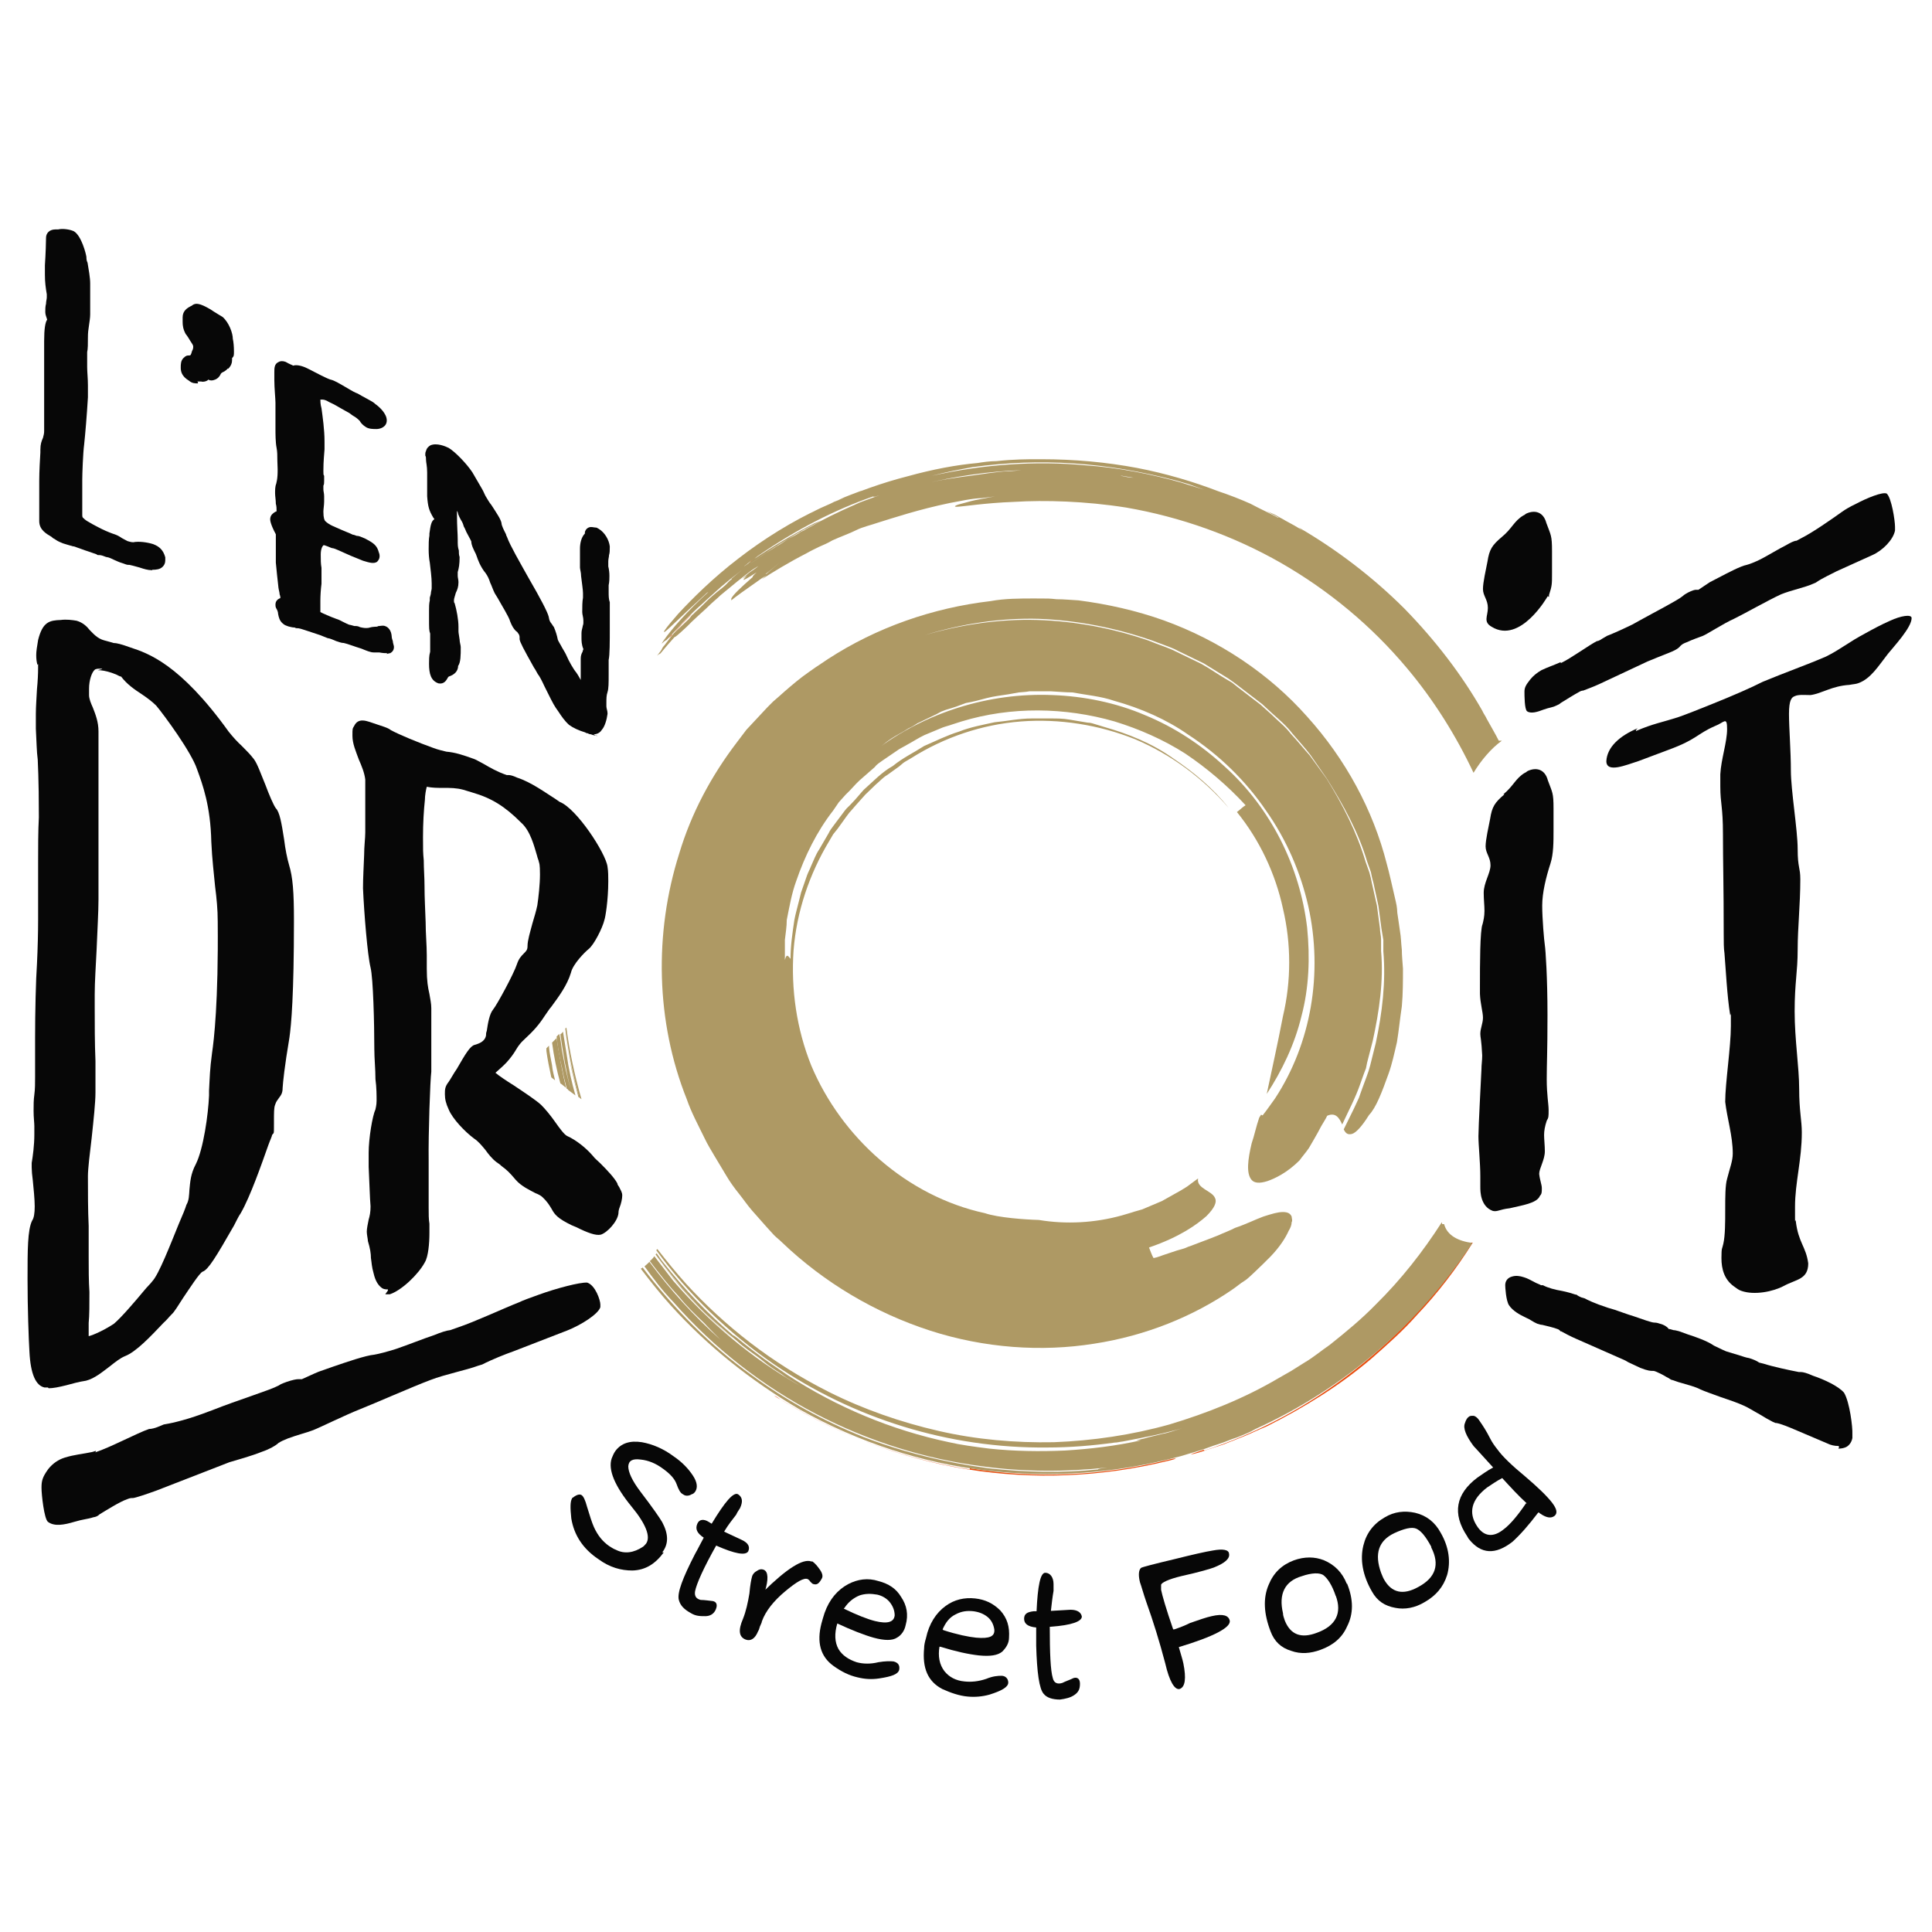 <?xml version="1.0" encoding="UTF-8"?>
<svg id="Calque_1" data-name="Calque 1" xmlns="http://www.w3.org/2000/svg" version="1.1" viewBox="0 0 512 512">
  <defs>
    <style>
      .cls-1 {
        fill: none;
      }

      .cls-1, .cls-2, .cls-3, .cls-4 {
        stroke-width: 0px;
      }

      .cls-2 {
        fill: #ae9964;
      }

      .cls-3 {
        fill: #070707;
      }

      .cls-4 {
        fill: #e84e0f;
      }
    </style>
  </defs>
  <g id="O">
    <path class="cls-2" d="M334.6,295.6c1.2-1.5,2.2-3,3.3-4.5,9.5-14.5,12.8-33.1,8.8-51-2-8.8-5.7-17.5-11.2-25.3-5.3-7.8-12.3-14.7-20.6-20.1-5.7-4-12.5-7-19.7-9-3.5-1.2-7.3-1.5-11-2.2-1.8,0-3.8-.2-5.7-.3h-5.7c-1,.2-1.8.2-2.8.3l-2.8.5c-1.8.3-3.8.5-5.7,1-1.8.5-3.7,1-5.5,1.3-1.8.7-3.5,1.3-5.3,1.8l-1.3.5-1.3.7-2.5,1.2-2.5,1.2c-.8.5-1.5,1-2.3,1.3-1.5,1-3.2,1.8-4.7,2.8-1.5,1-2.8,2.2-4.3,3.2,13.3-10.2,30.3-15.5,47.1-14.8,8.3.3,16.8,2,24.5,5.3,7.8,3.2,14.8,7.8,21,13.5,12.5,11.2,20.1,26.8,22,42.8.8,8,.5,16-1.5,23.5-1.8,7.5-5.2,14.5-9.2,20.6,1.3-6.2,2.8-12.8,4.3-20.6,2.2-9.3,2.2-19.2,0-28.5-2-9.3-6.2-18.2-12.2-25.6.7-.5,1.7-1.5,2.3-1.8-4.8-5.2-10.2-9.8-16-13.7-5.8-3.7-12.2-6.5-18.7-8.5-13.2-3.8-27.5-4-40.6,0l-2.5.8c-.8.3-1.7.5-2.5.8l-4.8,2c-1.5.7-3,1.7-4.5,2.5-.8.5-1.5.8-2.3,1.3l-2.2,1.5-2.2,1.5c-.7.5-1.5,1-2,1.7l-4,3.5c-1.3,1.2-2.3,2.5-3.7,3.8l-1.8,2-1.5,2.2c-4.3,5.5-7.5,12-9.8,18.7-1.2,3.3-1.8,6.8-2.5,10.3,0,1.8-.3,3.5-.5,5.3v5.3c.5-2,1-.8,1.5-.3v.3-.3c.3.3.8.2.8-3.2,0,3.3-.5,3.7-.8,3.2,0-3.5.5-6.8,1-10.2.3-1.7.8-3.3,1.2-5l.3-1.2.3-1.2.8-2.3.8-2.3c.3-.8.7-1.5,1-2.3.7-1.5,1.3-3.2,2.2-4.5l2.5-4.3c.3-.7.8-1.3,1.3-2l1.5-2,1.5-2c.5-.7,1.2-1.2,1.7-1.8,1.2-1.2,2.2-2.5,3.3-3.7,2.5-2.2,4.8-4.7,7.7-6.3,2.7-2.2,5.5-3.5,8.3-5.3,3-1.3,6-2.8,9.2-3.8,3-1.2,6.3-1.8,9.5-2.5,3.3-.3,6.5-1,9.8-1h5c1.7,0,3.3,0,5,.3l4.8.8c.8,0,1.7.3,2.3.5l2.3.7c6.3,1.8,12.5,4.3,18,8.2,5.5,3.7,10.7,8,14.8,13.2-6.7-7.8-15.3-14.2-24.8-18.2-9.5-3.8-20-5.5-30.3-4.7-10.3.8-20.3,4.2-29,9.7l-1.7,1c-.5.3-1,.8-1.5,1.2l-3.2,2.3c-1.2.7-2,1.7-3,2.5l-2.8,2.7-2.5,2.8-1.3,1.5c-.5.5-.8,1-1.2,1.5l-2.3,3.2-1.2,1.5-1,1.7c-5.3,8.8-8.7,18.8-9.5,29.1-.7,10.3.8,20.8,4.7,30.5,8,19,25.3,34.6,46,39.1,3.5,1.2,10.7,1.7,14.3,1.8,7.2,1.2,14.8.8,22-1.2l2.7-.8c.8-.3,1.8-.5,2.7-.8l5.2-2.2,5-2.8c.8-.5,1.7-1,2.3-1.5l2.3-1.7c-.5,2.7,3.7,3.2,4.5,5.2.5,1,0,2.5-2.3,4.8-2.5,2.2-7,5.5-15.2,8.3.3.7.8,2.2,1.2,2.8,1.2-.2,2.2-.7,3.2-1,1-.3,2-.7,3-1,1-.3,2-.5,3-1,1-.3,1.8-.7,2.7-1,1.8-.7,3.5-1.3,5.2-2,1.5-.7,3.2-1.3,4.5-2,3-1,5.3-2.2,7.5-3,2.2-.7,3.8-1.2,5.2-1.2s2,.5,2.3,1.2c0,.5.3,1,0,1.5,0,.7-.3,1.5-.8,2.3-.8,1.8-2.3,4.2-4.8,6.8-1.3,1.3-2.7,2.7-4.3,4.2-.8.7-1.7,1.7-2.7,2.3s-2,1.5-3.2,2.3c-10.2,7-22.8,12.2-36.6,14.3-13.8,2.2-29,1.2-43.5-3.5-14.5-4.7-28-12.7-39.1-23.3-.7-.7-1.5-1.3-2.2-2l-2-2.2-3.8-4.3c-1.3-1.5-2.3-3-3.5-4.5s-2.3-3-3.3-4.7l-3-5c-1-1.7-2-3.3-2.8-5-1.7-3.5-3.5-6.8-4.7-10.3-8.2-20.5-8.7-44-2-65.1,3.2-10.7,8.5-20.6,15.3-29.5l2.5-3.3,2.8-3,2.8-3,1.5-1.5,1.5-1.3c2-1.8,4.2-3.7,6.3-5.3,2.3-1.7,4.5-3.2,6.8-4.7,12.8-8.3,27.6-13.5,43-15.3,3.8-.7,7.7-.7,11.7-.7s3.8,0,5.8.2c2,0,3.8.2,5.8.3,7.7,1,15.3,2.7,22.6,5.3,14.7,5.3,28,14.2,38,25.5,10.2,11.3,17.5,24.8,21.1,39,.7,2.5,1.3,5.3,2,8.3s.7,3,.8,4.7c.2,1.5.5,3.2.7,4.8.3,1.7.3,3.3.5,5,0,1.7.2,3.3.3,5,0,3.3,0,6.7-.3,10-.5,3.3-.8,6.5-1.3,9.5-.7,3-1.3,5.8-2.2,8.3-1.8,5-3.3,9-5.2,11-2,3.2-3.5,4.7-4.5,5-1.2.3-1.7-.2-2.2-1.2l2.7-5.5c.5-1,.8-1.8,1.3-2.8l1-2.8c.7-2,1.5-3.8,2-5.8l1.5-6c1.7-8,2.7-16.2,2-24.3v-3c-.2-1-.3-2-.5-3l-.8-6-1.3-6c-.3-1-.5-2-.7-3l-1-2.8c-2.3-7.8-6.3-15-10.7-22l-4.3-6.2c-1.5-2-3.2-3.8-4.8-5.7-1.5-2-3.5-3.7-5.3-5.3l-2.7-2.5c-1-.8-2-1.5-3-2.3l-3-2.3c-1-.8-2-1.5-3-2.2l-6.5-4-6.8-3.3c-1.2-.7-2.3-1-3.5-1.5l-3.5-1.3c-9.5-3.3-19.7-5.3-29.8-5.7-10.2-.3-20.5,1.3-30.3,4.3,9.7-2.8,19.8-4.3,29.8-4,10,.3,20.1,2.2,29.6,5.5,2.3,1,4.8,1.7,7,2.8l6.8,3.3c2.2,1.2,4.3,2.7,6.5,4l1.7,1,1.5,1.2,3,2.3c1,.8,2,1.5,3,2.3l2.8,2.5c1.8,1.8,3.8,3.3,5.3,5.3,1.7,1.8,3.3,3.8,5,5.7l4.5,6.2c4.2,6.8,8,14.2,10.3,22l1,2.8c.3,1,.5,2,.7,3l1.3,5.8c.3,2,.5,4,.8,6,0,1,.3,2,.3,3v3c.7,8-.5,16-2.2,23.8l-1.5,5.8-.3,1.5-.5,1.3-1,2.8c-1.3,3.8-3.2,7.3-4.8,10.8-.8-1.8-1.8-3.3-4-2.3,0,0-.2.5-.7,1.3-.5.8-1.2,2-1.8,3.2-.7,1.2-1.5,2.7-2.3,4-.8,1.2-1.8,2.3-2.5,3.3-3.3,3.3-6.5,4.8-8.5,5.5-2.2.7-3.5.5-4.2-.3-1.5-1.7-1-5.5,0-9.7.7-2,1.2-4.5,2-6.8l.5-.8Z"/>
    <g>
      <path class="cls-1" d="M271.2,124.4c-8.8.3-18.5,1.7-26.8,3.7,5-1.2,8.8-1.7,12.5-2.2,1.7-.2,3.3-.5,5-.7,1.7,0,3.5-.3,5.2-.5,9.5-.7,18.7-.3,27.6.8-1.2-.3,1,0,2.2.2,1.2,0,2.3.3,3.3.5-9.5-1.7-19.2-2.3-29.1-2l.2.2Z"/>
      <path class="cls-1" d="M315,128.3c-1.2-.3-2.3-.7-3.5-1-18.2-4.8-35.8-5.8-53.8-3.5-3.5.7-7,1.3-10.8,2.3,13.7-3.2,27.6-4,40.6-2.8,8.8.7,17.8,2.3,26.3,4.8-.3,0-.8-.3-1.2-.3,2.2.7,4.3,1.3,6.5,2-1.3-.5-2.8-1-4.2-1.5h0Z"/>
      <path class="cls-1" d="M288.3,125.6h-.7.7Z"/>
      <path class="cls-1" d="M197.8,149.7c.3-.3.7-.5,1-.8,0,0-.3.2-.3.3-.2.2-.5.3-.7.5Z"/>
      <path class="cls-1" d="M196.8,150.4l-.2.2c.7-.5,1.3-1,1.8-1.3.2-.2.5-.3.8-.7-.3.3-.8.5-1.2.8-.5.3-.8.7-1.3,1Z"/>
      <path class="cls-1" d="M202.8,152.2h.3c1.2-1.3,2.3-2.5,3.7-3.5l-2,1.7-2,1.8Z"/>
      <path class="cls-4" d="M198.9,148.9c.5-.3,1-.8,1.5-1.2-.3.3-.8.5-1.2.8-.3.2-.5.5-.8.7,0,0,.3-.2.3-.3h.2Z"/>
      <path class="cls-4" d="M183.3,162.7c-1.3,1.2-2.5,2.5-4.3,4.5-.3.5-.7.7-.7.8.7-.7,1.7-1.7,2.5-2.7,1.8-1.8,2.8-2.8,2.5-2.7Z"/>
      <path class="cls-4" d="M178.1,168.1c-.7.7-1,1.2-1,1.2.2-.3.5-.5.7-.7l.2-.2h0l.2-.3Z"/>
      <path class="cls-4" d="M257,389.4c-17.5-2.7-34.6-9-49.8-18.3-1-.7-1.8-1.2-2-1.2,0,0,.7.5,1.7,1,15.2,9.3,32.1,15.7,49.6,18.5,17.5,2.8,35.6,2,52.8-2.2,1.2-.3,2.2-.5,2.3-.7,0,0-.8,0-1.8.3-17.2,4.3-35.3,5.2-52.8,2.3v.2Z"/>
      <path class="cls-2" d="M150.5,288.8c.7.5,1.3,1,2,1.5-1-3.5-1.8-7-2.3-10.7-.3-2-.7-4.2-1-6.2-.2.2-.3.5-.7.7.7,4.8,1.5,9.8,2.7,14.5-.5-1.7-.8-3.3-1.3-5.2l-1-5.2c-.2-1.3-.3-2.8-.7-4.2-.2.2-.5.5-.7.7.3,2.8.8,5.7,1.5,8.5.3,1.8.8,3.7,1.2,5.3l.3.2Z"/>
      <path class="cls-4" d="M319,384.2c-2.2.8-3.7,1.2-3.3,1.2s2.3-.5,4.5-1.3l4-1.3,3.8-1.5c2.7-1,5-2.2,7.7-3.3,5-2.5,9.8-5.2,14.5-8.2,4.7-3,9.2-6.3,13.3-9.8,4.2-3.7,8.3-7.3,12-11.5,5.5-5.8,10.5-12.3,14.8-19.2h-.5c-16.5,25.8-42,45.8-70.6,55.1l-.2-.2Z"/>
      <path class="cls-2" d="M397.3,196.5c-1-2-2.2-4-3.3-6-.3-.7-.8-1.3-1.2-2.2-5.3-9.3-12.3-18.5-20.6-27-8.3-8.3-18-15.7-28-21.5.3.3.8.7,1.3,1-1.8-1.2-3.3-2-4.8-2.8-.8-.5-1.5-.8-2.3-1.3s-1.8-.8-2.8-1.3c1.2.7,2.3,1.2,3.3,1.8h-.2c-2.2-1.2-4.7-2.3-7.3-3.7-2.7-1.2-5.5-2.3-8.5-3.3-6.5-2.5-13.8-4.7-21.6-6.2-8-1.5-16.5-2.3-25.3-2.3h-1.2c-2.3,0-6.2,0-10.7.5-1.8,0-3.8.3-5,.5-5.7.5-12,1.7-18.5,3.5-6.7,1.7-13.7,4.2-20.6,7.3,1.3-.7,2.8-1.2,4.2-1.8,1.5-.5,2.8-1,4.2-1.7-2,.8-4.2,1.5-6.2,2.5s-4.2,1.8-6.5,3c.5-.2,1.2-.5,1.5-.7-7,3.2-14.8,8-21.5,13.2-6.8,5.2-12.3,10.7-16,14.7-3.5,4-4.5,5.5-3.2,4.5,1.2-1,4.5-4.3,10.2-9.5.3-.3.7-.7,1-.8-5.5,5-9.7,9.8-11.8,12.8-1.2,1.7,0,.3.5,0,0,.3.8-.7,2.5-2.5.8-.8,1.8-2,3-3.2,1.2-1.2,2.5-2.5,4-3.8,1.8-1.7,3.7-3.3,5.2-4.7,6.8-5.8,14.5-11,22.1-15.2,1.5-.8,3.5-1.8,4.3-2.3.7-.3,0,0-1.7.7-5.8,3-11.3,6.3-16.5,9.8-.3.3-.7.5-1,.8.2,0,.3-.3.7-.5-.7.5-1.3,1-1.8,1.3l.2-.2c.5-.3.8-.7,1.3-1,.3-.3.8-.5,1.2-.8s.8-.7,1.3-1c9.7-6.7,20-12,30.1-15.5.5-.2-.3.2.7,0,.5-.2,1.2-.3,1.7-.5-1.8.5-3.7,1.3-5.7,2-7.3,3.2-10,4.7-11.8,5.7h0l-.5.3c-.8.5-1.7.8-2.7,1.5h0c-.2,0-.5.3-.7.3-1,.7-2,1.2-3.2,1.8-1.2.7-2.2,1.5-2.8,1.8s-.8.5-1.3.8c-3,1.8-4.2,2.8-5.7,3.8s-2.8,2-5.5,4.3h.2s-.7.5-1.3,1.2-1.7,1.5-2.7,2.3-1.5,1.3-2.3,2c-.8.8-2,2-4.3,4.2l2.3-2.2-2,1.8.7-.5-1,.8-.8,1-4,3.8c-.3.3-1,1.2-2.5,3.2,0,0-.5.5-.7,1-.1.3-.6.9-1.3,1.8-1.2,1.3,0,0,0,0,.3-.3.6-.5.7-.5.2,0,.5-.5,1.2-1.3.7-.8.8-1,3.5-4-.2.3-.5.5-.7.7q-.3.7,3.3-2.7s.5-.5,1.3-1.3,2.2-2,3.8-3.5c1.8-1.8,2.8-2.5,3.8-3.5,1-.8,2.2-1.8,4.5-3.7,0,0,1-.8,2.8-2.2,1.3-1,1.7-1.2,2.7-1.8h0c-.8.7-1.8,1.3-2.5,1.8-2,1.7-2.3,2-.5.7-2,2-.7,1.2,2.5-.8-.8.7-1.2,1.2-1,1.2-3.2,2.8-5.2,4.7-5.7,5.7v.5c.8-.7,3.7-2.8,8-5.8l1.3-.8-1.2,1c2.8-1.8,7.2-4.5,11.7-6.8,1.2-.7,2.3-1.2,3.5-1.8,1.2-.5,2.3-1,3.5-1.7,2.2-1,4.5-1.8,6.3-2.7s3.8-1.3,5.8-2c4.2-1.3,10.8-3.5,19-5.2,2.8-.5,5.7-1.2,8.5-1.3,1.8-.2,3.7-.5,5.5-.7-2.3.2-4.3.7-6,1-1.7.3-3.2.7-4.2,1-2.2.5-3,1-2,1,1.5,0,7.2-1,15.3-1.3,8.2-.5,18.8-.2,29.6,1.5,14.5,2.5,28.5,7.5,41.1,14.7,12.7,7.3,24,16.7,33.3,27.8,7,8.3,13,17.8,17.7,27.8,2-3.3,4.7-6.5,7.5-8.5h-.8ZM193.6,154.6h0ZM203.1,152.1h-.3c0,.2,2-1.5,2-1.5l2-1.7c-1.2,1-2.5,2.2-3.7,3.2ZM280.9,124.9h.5-.5ZM287.8,125.6h.7-.7ZM297,125.9c-1.2,0-3.2-.5-2.2-.2-9-1.3-18.2-1.7-27.6-.8-1.7,0-3.5.3-5.2.5s-3.3.5-5,.7c-3.7.5-7.7,1-12.5,2.2,8.2-2,17.8-3.5,26.8-3.7,9.8-.3,19.7.3,29.1,2-1.2,0-2.2-.3-3.3-.5l-.2-.2ZM313.8,128.1c-8.7-2.5-17.5-4.2-26.3-4.8-12.8-1.2-26.8-.3-40.6,2.8,3.8-1,7.5-1.7,10.8-2.3,18-2.5,35.5-1.3,53.8,3.5,1.2.3,2.3.7,3.5,1,1.3.5,2.8,1,4.2,1.5-2.2-.7-4.3-1.3-6.5-2,.3,0,.8.3,1.2.3h0Z"/>
      <path class="cls-2" d="M153.3,290.8c-.8-3.2-1.7-6.3-2.3-9.7-.5-2.7-1-5.3-1.3-8h0c.8,6,2,11.7,3.7,17.3h.2l-.2.3Z"/>
      <path class="cls-2" d="M153.6,291c.2,0,.3.2.5.3-1.8-6.3-3.2-12.7-4-19l-.3.3c.8,6.2,2,12.3,3.7,18.3h.2Z"/>
      <path class="cls-2" d="M145.5,277.1c-.2.2-.5.5-.7.7v.7c.3,2.3.8,4.7,1.3,7,.3.3.7.5,1,.8-.3-1.3-.7-2.7-.8-4-.3-1.7-.7-3.3-.8-4.8v-.3Z"/>
      <path class="cls-2" d="M382.1,323.9c-5,7.8-10.8,15.2-17.5,21.8-3.7,3.8-7.8,7.2-12.2,10.7-2.2,1.5-4.3,3.3-6.7,4.7l-3.5,2.2-3.5,2c-9,5.3-18.8,9.2-28.8,12.2-10,2.8-20.3,4.3-30.6,4.7-10.3.2-20.6-.7-30.6-3-10-2.3-19.8-5.7-29-10.3-15.5-7.8-27.8-17.7-37.8-28.6-2.7-3-5.3-6.2-7.7-9.3,0,0-.2.3-.3.3,8.5,11.7,19.2,22,31.3,30.3,20.8,14.2,46.1,22.3,72.4,22,6,0,12-.5,17.8-1.3.7,0,1.3-.2,2.2-.3,5.3-1,10.5-2,15.7-3.5-1.8.5-3.5,1.2-5.3,1.5-1.8.5-3.5.8-4.7,1.2-1.3.3-2.2.5-2.2.5h1.3c-6.7,1.5-13.5,2.3-20.1,2.7-6.7.3-13.5.2-20.1-.5-4-.5-7.7-1-10.7-1.7-15.2-3.2-29.8-9.3-42.8-17.8l-3.2-2.2c-4.2-2.8-8.2-6-10-7.5-.7-.5-1-.8-1.2-.8-6.8-5.8-13-12.3-18.5-19.3-.7-.8-1.2-1.7-1.8-2.5,0,0,0,.2-.3.3,6,8.2,12.8,15.7,20.6,22.3-7.7-6.3-14.7-13.8-20.6-22.1h0c2.3,3.2,4.7,6.2,7.3,9,3.7,4.3,7.8,8.2,12.2,12,1.2,1,2.2,1.8,3.3,2.8l1.7,1.3,1.8,1.3c1.2.8,2.3,1.8,3.5,2.7s2.5,1.7,3.7,2.5c1.5,1.2,3.2,2,4.7,3-12.8-7.3-24-16.8-33.5-27.8-1.7-2.2-3.3-4.3-5-6.5-.3.5-.8,1-1.2,1.3,2.5,3.3,5,6.5,7.8,9.5,2,2.5,4.3,4.7,6.7,7h0c.7.8,2.2,2.3,4.2,4.3-7-6.2-13.3-13.2-18.8-20.6-.3.3-.8.8-1.3,1.2,2.3,3.2,4.8,6.5,7.7,9.5,21.8,24.8,51.5,39.6,81.9,43.5,11,1.5,22.1,1.5,33.1.3-1.5.2-2.5.3-2.5.5h.2c-9.7,1-19.5.8-29.3-.3-11.3-1.5-22.5-4.2-33.1-8.3-10.5-4.2-20.5-9.7-29.5-16.3-11.2-8-20.8-17.8-29-28.6,0,0-.3.3-.5.3,2.5,3.3,5.2,6.7,8,9.8,9.7,10.7,21,19.8,34.1,27.5,15.7,8.8,32.5,14.2,49.5,16.2,17.2,2,34.5.8,51.5-3.8,1.7-.5,3.3-1,5-1.5,1.7-.5,3.3-1.2,5-1.7s3.3-1.3,5-1.8c1.7-.7,3.3-1.3,4.8-2.2,23.6-10.7,43.6-28.1,57.5-49.3-3.8-.5-6.7-2-7.5-5h-.5Z"/>
      <path class="cls-2" d="M150,288.3c-1-4.3-1.8-8.7-2.5-13.2l-1.2,1.2c.5,3.7,1.2,7.2,2.2,10.8.5.3,1,.8,1.5,1.2Z"/>
      <path class="cls-2" d="M150.1,288.5h.2c-.8-3-1.5-6-2-9-.3-1.5-.5-3-.7-4.5h0c.5,3.2,1,6.3,1.7,9.3.3,1.3.7,2.7,1,4l-.2.2Z"/>
    </g>
    <g>
      <path class="cls-3" d="M175.9,411.4c-2.2,3-4.8,4.7-8.3,4.8-3,0-6-.8-9-3-4.2-2.8-6.5-6.5-7.2-10.8-.3-2.8-.3-4.5.2-5.3,0,0,0-.2.2-.2,1-.8,1.8-1,2.3-.7.5.3,1,1.3,1.5,3.2.7,2.3,1.3,4.2,1.8,5.3,1,2.2,2.3,3.8,4,5,.5.3,1.2.8,1.8,1,2.3,1.2,4.8.8,7.2-.8.3-.2.5-.5.8-.8,1.3-1.8,0-5.2-3.8-9.8-4.5-5.5-6.3-9.8-5.3-12.8.3-.7.5-1.3,1-2,1.5-2,3.8-2.8,7-2.3,2.8.5,5.7,1.7,8.5,3.8,2.2,1.5,3.8,3.2,5,5s1.3,3.2.7,4.2c-.2.3-.5.7-1,.8-.8.5-1.7.5-2.3,0-.7-.3-1.2-1.3-1.7-2.7s-1.7-2.7-3.5-4c-2-1.5-4-2.3-6-2.5-2.2-.3-3.2.3-3.3,1.8,0,1.5,1,3.8,3.3,6.8,3.2,4.2,5,6.8,5.7,8,1.7,3.2,1.7,5.8,0,8h.5Z"/>
      <path class="cls-3" d="M189.9,409.4c-3.5,6.2-5.3,10.3-5.7,12.3-.2,1.3.3,2,1.5,2.3,1,0,2.2.2,3.2.3,1,.2,1.3,1,.8,2.2s-1.5,1.8-2.8,1.8-2.5,0-3.8-.8c-1.8-1-2.8-2-3.2-3.5-.5-1.8,1-5.8,4.3-12.2.7-1.2,1.3-2.5,2.3-4.3-1.8-1.2-2.3-2.3-1.7-3.7.5-1.2,1.7-1.3,3-.5l.8.5c3.5-5.8,5.8-8.5,7-7.8h0c1.2.8,1.3,2,.5,3.7-.3.5-.7,1-1,1.7-1,1.3-2.2,2.8-3.2,4.5l4.7,2.2c1.7.8,2.2,1.8,1.7,3-.7,1.2-3.5.7-8.5-1.5v-.2Z"/>
      <path class="cls-3" d="M202.3,421.8c6.3-6.2,10.5-8.8,12.7-8h.3c.7.5,1.3,1.2,2,2.2.7,1,.8,1.8.5,2.3h0c-.7,1.3-1.3,1.8-2.2,1.5-.3,0-.7-.5-1-.8,0-.2-.3-.3-.5-.5-1-.5-3,.7-6,3.2-3,2.5-5.2,5.2-6.2,8,0,.3-.3.8-.5,1.3-.2.7-.3,1-.5,1.3-.8,2-2,2.7-3.3,2.2-1.8-.7-2-2.5-.7-5.5.8-2,1.3-4.3,1.7-6.7.2-2.3.5-3.8.7-4.5s.7-1.2,1.3-1.5c.7-.5,1.3-.5,1.8-.3,1.2.5,1.3,2.5.3,5.8h-.5Z"/>
      <path class="cls-3" d="M221.9,430.2c-.8,2.7-.7,5,.3,6.8,1,1.7,2.7,2.8,4.8,3.5,1.8.5,3.8.5,5.8,0,1.8-.3,3.2-.3,4-.2,1.2.3,1.7,1,1.5,2.2h0c-.3,1.2-2,1.8-5.3,2.3-2,.3-3.8.2-5.8-.3-2.2-.5-4.2-1.5-6.3-3-3.5-2.5-4.5-6.3-3.2-11.3.2-.8.5-1.7.8-2.7,1.3-3.7,3.5-6.2,6.3-7.7,2.5-1.3,5.2-1.7,8-.8,2.7.7,4.7,2,6,4.2,1.5,2.2,2,4.7,1.2,7.5-.3,1.5-1.2,2.7-2.3,3.3-1.2.8-3.3.8-6.2,0-2.5-.7-5.8-2-9.7-3.8h0ZM223.6,426.3c3.5,1.7,6.3,2.8,8.3,3.3,3.3.8,5,.3,5.2-1.5,0-1.3-.5-2.5-1.3-3.5s-2-1.7-3.3-2c-1.7-.3-3.2-.3-4.7.2-1.7.7-3,1.8-4,3.3l-.2.2Z"/>
      <path class="cls-3" d="M249,436.2c-.5,2.8,0,5,1.3,6.7,1.2,1.5,3,2.5,5.3,2.7,1.8.2,3.8,0,5.8-.7,1.7-.7,3-.8,4-.8s1.8.7,1.8,1.8h0c0,1.2-1.8,2.2-5,3.2-1.8.5-3.8.7-5.8.5-2.2-.2-4.5-1-6.7-2-3.8-2-5.3-5.5-4.8-10.8,0-.8.2-1.7.5-2.7.8-3.8,2.7-6.7,5.2-8.5,2.3-1.7,5-2.3,7.8-2,2.7.3,4.8,1.3,6.7,3.2,1.8,2,2.5,4.3,2.3,7.2,0,1.5-.8,2.7-1.8,3.7-1.2,1-3.2,1.3-6.2,1-2.7-.3-6-1-10.2-2.3h-.3ZM250,432c3.7,1.2,6.7,1.8,8.7,2,3.5.3,5-.3,4.8-2.2-.2-1.3-.8-2.5-1.8-3.3s-2.2-1.3-3.7-1.5c-1.7-.2-3.2,0-4.7.8-1.7.8-2.7,2.2-3.5,4l.2.2Z"/>
      <path class="cls-3" d="M278.2,431c0,7.2.2,11.7.8,13.7.3,1.3,1.2,1.7,2.5,1.3,1-.5,2-.8,3-1.3,1-.3,1.7.2,1.7,1.5s-.3,2.2-1.5,3c-1,.7-2.3,1-3.8,1.2-2,0-3.5-.5-4.3-1.5-1.2-1.3-1.8-5.7-2-12.8v-4.8c-2.2-.2-3.2-1-3.2-2.3s.8-1.8,2.5-2h.8c.3-6.7,1-10.2,2.3-10.2h0c1.3,0,2.2,1.2,2.2,3v1.8c-.3,1.7-.5,3.5-.7,5.3l5.2-.3c1.8,0,2.8.7,3,1.8,0,1.3-2.7,2.3-8.2,2.7h-.3Z"/>
      <path class="cls-3" d="M311.2,431.8c1.5-.5,2.8-1,4.2-1.7,2.3-.8,4.3-1.5,5.7-1.8,3-.7,4.5-.2,4.8,1.2.3,1.8-4.2,4.2-13.5,7,.5,1.8,1,3.3,1.2,4.3.8,4,.5,6.3-1,6.8h0c-1.3.3-2.7-2-3.8-6.8-1.5-5.7-3.2-11.2-5-16.2-.8-2.3-1.3-4.2-1.7-5.3-.5-2-.3-3.3.3-3.8.3-.2,3.3-1,8.8-2.3,4.8-1.2,8.3-2,10.2-2.3,2.7-.5,4.2-.2,4.3.8.3,1.3-1,2.5-4,3.7-.8.3-3.7,1.2-8.7,2.3-3.3.8-5.2,1.7-5.3,2.3v1.3c.3,1.5,1.3,5,3.2,10.5h.3Z"/>
      <path class="cls-3" d="M357,419.7c1.7,4.2,1.7,8,0,11.3-1.3,3-3.7,5-7,6.2-2.7,1-5.3,1.2-7.8.3-2.7-.8-4.5-2.5-5.5-5.2-1.8-4.7-2-8.8-.5-12.3,1.3-3.2,3.5-5.3,6.7-6.5,2.8-1,5.5-1,8,0,2.8,1.2,4.8,3.2,6,6.2h.2ZM354,423c-1-3-2.2-4.7-3.2-5.5s-3.2-.7-5.8.2c-4.5,1.3-6.2,4.7-5,9.8,0,.7.3,1.3.5,2,1.5,3.7,4.3,4.8,8.5,3.2,5-1.8,6.7-5.2,5-9.8v.2Z"/>
      <path class="cls-3" d="M381.8,406.2c2.2,3.8,2.7,7.7,1.7,11.2-1,3.2-3,5.5-6,7.2-2.5,1.5-5.2,2-7.7,1.5-2.8-.5-4.8-1.8-6.2-4.3-2.5-4.3-3.2-8.5-2.3-12.2.8-3.3,2.7-5.8,5.7-7.5,2.5-1.5,5.2-1.8,8-1.2,3,.7,5.3,2.5,6.8,5.3h0ZM379.3,409.9c-1.5-2.8-2.8-4.3-4-4.8-1.2-.5-3.2,0-5.8,1.2-4.2,2-5.3,5.5-3.5,10.5.3.7.5,1.3.8,1.8,2,3.5,5,4.2,9,2,4.7-2.5,5.8-6,3.5-10.5v-.2Z"/>
      <path class="cls-3" d="M407.6,400.9c-2.5,3.3-4.7,5.8-6.8,7.7-4.5,3.5-8.3,3.3-11.5-.7-.2-.2-.3-.5-.5-.8-4-6-3-11.2,2.7-15.5,1.2-.8,2.5-1.8,4.2-2.7-3.2-3.5-4.8-5.3-5.2-5.7-2-2.7-2.8-4.7-2.3-6,.3-1,.7-1.5,1-1.7.3-.3.7-.3,1.2-.3s1.2.5,1.8,1.5c.7,1,1.7,2.5,2.7,4.5.5,1,1.2,2,2,3,1.3,1.8,3.8,4.2,7.2,7,3.3,2.8,5.8,5.2,7.2,7,1.3,1.7,1.5,2.8.7,3.5-1,.8-2.3.5-4-.7l-.2-.2ZM404.6,398.4c-2.2-2-4.3-4.3-6.5-6.7-1.5.8-2.8,1.7-4,2.5-4.2,3.2-5,6.7-2.7,10.2,1.8,2.8,4.3,3.2,7.2.8,1.7-1.3,3.7-3.7,5.8-6.8h.2Z"/>
    </g>
  </g>
  <g id="Vecto">
    <g>
      <path class="cls-3" d="M398.4,210.5c2.7-2.2,3.2-4.2,5.7-5.7.2,0,.7-.5.8-.5,2.2-1,4.5-.5,5.3,2.5,1.2,3.3,1.5,3.2,1.5,7.5v5.8c0,3,0,6.2-.8,8.7-1.2,3.7-2.2,7.8-2.2,11.2s.5,9.2.7,10.5c.2,1.3.7,8.5.7,18.5s-.2,12.8-.2,17,.5,6.5.5,8.2,0,2-.5,2.8c-.5,1.5-.7,2.7-.7,3.8s.2,2.8.2,4.3c0,2.3-1.5,4.5-1.5,6,.2,1.8.7,2.8.7,3.8s0,1.5-.5,2c-.8,2-4.7,2.5-8,3.3-2.7.3-3.3,1-4.5.7-3.3-1.2-3.3-5.2-3.3-6.3v-2.8c0-3.7-.5-8.3-.5-10.7s.7-15.5.8-17.7c0-1.3.2-2.3.2-3.7-.2-4.2-.5-4.8-.5-5.7,0-1.5.7-2.8.7-4.3s-.7-3.7-.8-6.3v-2.3c0-5.2,0-14.7.7-16.2.2-.8.5-2,.5-3.5s-.2-3-.2-4.8c0-2.7,1.8-5.2,1.8-7.3s-1.3-3.2-1.3-5,.8-5.2,1.2-7.3c.5-3.2,1.2-4.3,3.8-6.5h-.2Z"/>
      <path class="cls-3" d="M433.6,193.7c4.7-2,6.7-2.2,11.3-3.7,2-.7,5.3-2,9-3.5,5-2,10.3-4.3,13.2-5.8,6-2.5,11.2-4.3,16.8-6.7,4-2,5.8-3.7,10.5-6.2,1.8-1,4.2-2.3,6.5-3.3,2.8-1.3,5.7-1.8,5.7-.7,0,2.5-4.7,7.5-6.3,9.5-2.5,3.2-4.5,6.5-7.7,7.7-.7.3-1.5.3-2.5.5-4.7.3-7.3,2.3-10.3,2.7-1.5,0-3.2-.2-4.2.3-.8.3-1.5,1-1.5,4.7s.5,9.8.5,15,1.8,15.8,1.8,20.8.7,4.8.7,8c0,6.8-.7,12.8-.7,18.7s-.8,8.7-.8,16.3,1.2,14.8,1.2,20.6.7,8.3.7,11.5c0,7.3-1.8,13.3-1.8,19.7s0,2.7.2,3.8c.7,5.8,2.7,6.7,3.3,11.2,0,4.3-3.2,4.2-6.5,6-2.8,1.5-7.8,2.5-11.2,1.3-.7-.2-1.3-.7-2-1.2-2.5-1.8-3.3-4.5-3.3-7.5s.2-2.3.5-3.8c.5-2.2.5-5.7.5-9s0-6.5.5-8.2c.7-2.8,1.5-4.7,1.5-6.7,0-4.7-1.5-9.3-2-13.7,0-5,1.5-14.5,1.5-20.1s0-2.2-.2-3c-.8-4.8-1.2-12.8-1.5-16.3-.2-1.2-.2-3.2-.2-5,0-13-.2-19-.2-26.5s-.7-8-.7-12.7v-3.2c.2-4,1.8-8.5,1.8-12s-.8-1.7-3.2-.8c-5,2.2-4.7,3.5-12.3,6.3l-8,3c-3.2,1-8.5,3.3-8.5,0,.2-3.7,3.5-6.7,8.3-8.7l-.5.5Z"/>
    </g>
    <path class="cls-3" d="M487.2,383.2c-1,0-2-.2-3-.7l-8.7-3.7c-1.2-.5-3.5-1.5-4.8-1.7h-.2l-.7-.3c-1-.5-2.2-1.2-3.5-2-1.5-.8-3-1.8-4.2-2.3-1.5-.7-3.8-1.5-6.2-2.3-2.2-.8-4.2-1.5-5.3-2-1.3-.7-3.3-1.2-5-1.7-1.2-.3-2-.7-2.5-.8-.3,0-.8-.5-1.5-.8-.8-.5-1.8-1-2.5-1.3s-.8-.3-1.2-.3-1.2,0-3.2-.8c-1-.5-2.2-1-3.2-1.5-.8-.5-1.5-.8-2-1l-11.8-5.2c-1.2-.5-3.5-1.7-4-2h-.2c0-.2-.3-.3-.5-.5-1.2-.5-3.5-1-4.3-1.2-.5,0-.8-.2-1.3-.3-.5-.2-1-.5-1.5-.8-.5-.3-.8-.5-1.5-.8-1.7-.8-3.5-1.8-4.5-3.3-.8-1.2-1-4.8-1-5.3,0-1.2.7-2,1.8-2.3,1-.3,2-.2,3.2.2,1,.3,1.8.8,2.8,1.3.5.3,1.2.5,1.7.8h.5c1.3.7,3.2,1.2,5,1.5,1.5.3,2.8.7,3.7,1h.2c.3.3.8.5,1.2.7l1,.3c.5.3,2.5,1.3,6.2,2.5l1.7.5c1.5.5,3.3,1.2,5,1.7,2.3.8,4.8,1.7,5.5,1.7s1.2.2,1.5.3c1.2.3,1.8.8,2.2,1.2h0s0,.2.2.2c.3,0,.8.2,1.2.3.5,0,1,.2,1.5.3l2.2.8c2.2.7,5.3,1.8,7,3,.7.3,2,1,3.2,1.5,1,.3,2.2.7,3.3,1,1,.3,2,.7,2.8.8,1,.3,2,.7,2.7,1.2l1.2.3c2.5.8,6.7,1.7,9.3,2.2h.5c.7,0,1.7.3,3.3,1,3,1,6.8,2.8,8.2,4.5,1.5,2.5,2.3,9.2,2.2,11v1c-.2,1-.7,1.8-1.5,2.3-.5.3-1.3.5-2.2.5l.2-.5Z"/>
    <path class="cls-3" d="M413.7,175.7c2.7-1.3,7.5-4.8,9.5-5.8.5,0,1.2-.5,1.5-.7l1.2-.7c.8-.3,3-1.2,6.7-3l1.8-1c4.5-2.5,10-5.3,11.5-6.5.5-.5,1.2-.8,1.5-1,1-.5,1.7-.7,2-.7h.7c.8-.5,2.2-1.5,3-2l2.5-1.3c2.3-1.2,5.7-3,7.3-3.3.8-.2,2.3-.8,3.7-1.5,2.3-1.2,4.7-2.7,6.7-3.7,1.2-.7,2.2-1.2,2.8-1.2l1.3-.7c3-1.5,8-5,10.8-7,.7-.5,2-1.3,3.5-2,3.2-1.7,7.2-3.3,8.3-2.8,1.3,1.2,2.2,7.2,2.2,8.8v1c-.5,2.5-3.3,5.3-6,6.5l-9.5,4.3c-1.3.7-3.8,1.8-5.5,3l-.7.3c-2.2,1-5.8,1.7-8.5,2.8-3.3,1.5-10,5.3-12.5,6.5-2.7,1.2-7,4-8.2,4.5-.8.3-2.8,1-4.3,1.7-.8.3-1.2.5-1.7,1-.5.7-1.7,1.3-3,1.8-2,.8-4.3,1.7-5.7,2.3l-12.8,6c-1.5.7-3.7,1.5-4.2,1.7,0,0-.5,0-1,.3-1.3.7-3.7,2.2-5,3-.3.3-.7.5-1.2.7-1,.5-1.8.5-3.2,1-1.8.7-3.5,1.2-4.5.5-.7-.5-.7-4.2-.7-5.2s.3-1.7,1.5-3.2c.8-1,1.8-1.8,3-2.5,1.7-.8,3.2-1.3,4.8-2l.7-.3-.5.2Z"/>
    <path class="cls-3" d="M25.2,384.9c4-1.3,11.3-5.2,14.3-6.2.7,0,1.7-.3,2.2-.5l1.7-.7c1.2-.2,4.7-.8,10.2-2.8l2.7-1c6.8-2.7,15.3-5.3,17.5-6.5.7-.5,1.7-.8,2.2-1,1.5-.5,2.5-.7,3-.7h1c1.2-.5,3.2-1.5,4.5-2l3.7-1.3c3.5-1.2,8.7-3,11-3.2,1.2-.2,3.5-.8,5.7-1.5,3.5-1.2,7.2-2.7,10.2-3.7,1.7-.7,3.2-1.2,4.2-1.3l2-.7c4.5-1.5,12-5,16.3-6.7,1-.5,3-1.2,5.2-2,4.7-1.7,10.8-3.3,12.8-3.2,2.2.7,3.5,4.7,3.5,5.8v.7c-.5,1.8-5,4.7-8.8,6.2l-14.2,5.5c-2,.7-5.8,2.2-8.3,3.5l-1,.3c-3.2,1.2-8.8,2.3-12.7,3.8-4.8,1.8-15,6.3-18.8,7.8s-10.5,4.8-12.3,5.5c-1.2.5-4.3,1.3-6.7,2.2-1.2.5-1.7.7-2.5,1.2-.7.7-2.5,1.7-4.3,2.3-3,1.2-6.7,2.2-8.7,2.8l-19.3,7.5c-2.2.8-5.7,2-6.3,2s-.7,0-1.5.3c-2,.7-5.3,2.8-7.3,4-.5.5-1,.7-1.7.8-1.5.5-2.7.5-5,1.2-2.7.8-5.3,1.3-7,0-1-.8-1.7-7.2-1.7-9s.2-2.8,1.8-5c1.2-1.5,2.7-2.5,4.3-3,2.5-.8,5-1,7.3-1.5l1-.3v.2Z"/>
    <g>
      <path class="cls-3" d="M40.4,151.1h-.2c-1,0-2-.3-3.2-.7-.8-.2-1.7-.5-2.7-.7h-.3c-.5,0-1-.3-1.7-.5s-1.3-.5-2-.8-1.3-.7-2.2-.8c-.8-.3-1.3-.5-1.8-.5s-.5,0-.7-.2c-.8-.3-1.5-.5-2.3-.8-1-.3-2.2-.8-3.7-1.3h-.2c-1-.3-1.8-.5-2.7-.8-.7-.3-1.3-.5-2-1-.2-.2-.7-.3-1-.7-1.3-.8-3.3-1.8-3.3-4.2v-10.7c0-2.5.2-5.8.3-7.5v-.7c0-1.5.3-2.3.7-3.2.2-.7.3-1.2.3-1.8v-23.8c0-3.3.3-5,.8-5.7h0c-.2-.7-.5-1.3-.5-2s0-1.5.2-2.2c0-.7.2-1.2.2-1.7v-.8c-.3-1.8-.5-3.2-.5-5.2v-2.5c.2-3,.3-6.2.3-7.3s.8-2.2,2.5-2.2h.7c1.2-.3,3.2,0,4.2.5,2,1.2,3.2,6,3.3,6.8,0,.3,0,1,.3,1.5.3,1.8.7,4,.7,5.5v8.2c0,1-.2,2-.3,2.8-.2,1.2-.3,2.2-.3,3.2,0,1.8,0,3.2-.2,4v4c0,1.3.2,3,.2,4.8v3.2c-.3,5-.7,9.7-1,12.5-.3,2.2-.5,7.8-.5,9.3v9c0,.8,0,1,.3,1.2.5.5.8.7,1.7,1.2.5.3,1.2.7,2.2,1.2,1.3.7,2.7,1.3,3.8,1.7,1,.3,1.8.7,2.5,1.2.3.2,1,.5,1.5.8,1,.3,1.3.3,1.5.3,1.5-.3,3.7,0,5.3.5,1.8.7,2.7,1.7,3.2,3.5v.8c0,.8-.3,1.3-.7,1.7-.7.7-1.7.8-2.8.8Z"/>
      <path class="cls-3" d="M52.4,101.6c-.7,0-1.5,0-2.3-.7-2-1.2-2.2-2.5-2.2-3.5h0c0-.8,0-1.8.7-2.5s1-.7,1.5-.7.5-.2.8-1.2c.3-.5.3-.8.3-1.2s-.5-1-.8-1.5-.7-1.2-1.2-1.8c-.7-1.3-.8-2.3-.8-3.2v-1.2c0-1.8,1.3-2.5,2.2-3,.2,0,.3-.2.5-.3.8-.5,1.8-.5,4.7,1.2,1,.7,2.7,1.7,3.2,2,1.7,1.5,2.7,4.3,2.7,5.8.2.8.3,2.2.3,3.3s0,1.3-.5,1.8v.5c0,.7-.2,1.5-1,2.3h-.2c-.2.3-.5.5-.8.7s-.8.3-1,.7c-.2.5-.7,1.2-1.5,1.5-.7.3-1.3.3-1.8,0l-.2.2c-.3.2-1,.5-1.7.3h-1l.2.3Z"/>
      <path class="cls-3" d="M102.7,173.1c-.5,0-1.2,0-2.2-.2h-1.5c-.8,0-2-.5-3.2-1-1.7-.5-3.7-1.3-4.7-1.5-.7,0-1.3-.3-2-.5-.8-.3-1.5-.7-2.3-.8-.7-.3-1.3-.5-2-.8-4-1.3-5-1.7-5.7-1.8-.5,0-.7,0-1-.2-.7,0-1.2-.2-1.7-.3-.5-.2-1-.3-1.5-.8-.8-.7-1-1.5-1.2-2.5,0-.5-.2-1-.5-1.5-.2-.3-.2-.8-.2-1,0-.5.2-1.3,1.3-1.7,0-.3,0-.5-.2-1,0-.5-.2-1-.3-1.7-.3-2.5-.5-4.7-.7-6.7v-7.5c-1.5-2.8-1.5-3.8-1.5-4,0-.5.2-1,.5-1.3s.8-.7,1.2-.8h0c0-.7,0-1.3-.2-2,0-1-.2-2-.2-2.8s0-1.8.3-2.5c.3-1.2.5-2.5.3-6.2,0-1.2,0-2.3-.2-3.3-.3-1.5-.3-3.7-.3-5.3v-6.7c0-1-.3-3.8-.3-6v-2h0c0-1.2,0-2.3,1.2-2.8.3-.2,1-.3,1.8,0,1.2.7,1.7.8,2,1,.8-.3,2.3,0,3.7.7l1,.5c1.5.8,4.2,2.2,5.2,2.5,1,.2,2.3,1,5.2,2.7.5.3,1.2.7,2,1,.8.5,1.8,1,2.7,1.5s1.5.8,2,1.3c1,.7,3,2.5,3,4.3s-1.8,2.3-2.7,2.3-2,0-2.8-.5-1.3-1-1.7-1.7c0,0-.7-.7-1.2-1l-.5-.3c-.5-.3-1-.8-1.5-1-1.2-.7-2.2-1.2-3-1.7s-1.7-.8-2.5-1.3c0,0-.7-.3-1-.3h-.7c0,.3,0,1.3.3,2.3.3,2.2.8,5.7.8,8.7v2.2c-.3,3.5-.3,4.8-.3,5.7s0,1,.2,1.3v1.3c0,.5,0,1-.2,1.3v1c0,.5.2,1,.2,1.8v1.2h0v.2c0,1-.2,2-.2,2.7,0,1.7.3,2.3.5,2.5.5.5,1.3,1,2,1.3,3.3,1.5,4.3,1.8,5.3,2.3.3,0,.7.2,1,.3.7,0,1.2.3,2.2.7,2.3,1.2,3.2,1.8,3.7,3.7.2.5.2.8.2,1,0,.8-.5,1.3-.7,1.5-.8.5-1.8.3-3.7-.3l-3.2-1.3c-3.3-1.5-4.5-2-4.7-2-.5,0-.8-.3-2.3-.8h-.3c-.3.3-.7,1-.7,2.5s0,2.3.2,3.5v4.2c-.2,1.5-.3,3.3-.3,4.5v3h0c.5.3,2.8,1.3,4.2,1.8.7.2,1.2.5,1.8.8.7.3,1.3.7,1.8.8.3,0,.7.2,1.2.3.5,0,1,0,1.5.3.8.2,1.5.3,2.2.2.7-.2,1.3-.3,1.7-.3s.7,0,1-.2h.2c.3,0,1-.2,1.5,0,1,.3,1.7,1.3,1.8,2.7,0,.5.2,1,.3,1.3,0,.5.3,1.2.3,1.5,0,.8-.3,1.3-1,1.7-.3,0-.7.2-1,.2h0ZM86,143.9h0Z"/>
      <path class="cls-3" d="M158.1,194.9c-.3,0-.8,0-1.5-.3-.5,0-.8-.3-1-.3,0,0-.3,0-.5-.2-1.7-.5-3.2-1.2-4.3-2-1.3-1.2-2-2.3-2.8-3.5-.2-.3-.5-.7-.7-1-.7-1-1.8-3.3-3-5.7-.7-1.5-1.3-2.7-1.8-3.3-.2-.3-.5-1-1-1.7-2.8-5-3.7-6.7-3.8-7.5v-.5q0-.7-.5-1.2c0-.2-.3-.3-.5-.5-.5-.5-1-1.2-1.5-2.5-.3-1.2-2.2-4.2-3.3-6.2l-.8-1.3c-.5-1-.8-2-1.2-2.8-.3-1-.7-1.8-1.2-2.5-1.5-1.8-2.2-4-2.3-4.3,0,0-.2-.5-.3-.8-.5-1-1.2-2.3-1.2-3.3,0,0-.3-.7-.5-1-.3-.5-.5-1-.8-1.5-.3-.7-.5-1.2-.7-1.5-.2-.7-.3-1-.8-1.8-.3-.5-.5-1-.7-1.5,0-.3-.2-.7-.3-.8v.7c0,3.7.2,5.2.2,6.8s0,2,.3,3c0,.5,0,1.2.2,1.7,0,2-.2,3-.5,4h0v1c0,.5.2,1,.2,1.7,0,1.2-.3,2-.7,2.8-.2.8-.5,1.5-.5,2s0,.5.2.8c.5,1.7,1,4.3,1,6.2v1.2c0,.5.2,1.3.3,2.2,0,.7.3,1.5.3,2,0,2.2,0,4-.7,5h0c0,.7-.3,2-2.2,2.7-.3,0-.5.3-.7.7-.2.3-.8,1.5-2.3,1.2-2-.7-2.5-2.5-2.5-5.2s.2-2.5.3-3.2v-4.8c-.3-.8-.3-1.3-.3-4.3v-1.8c0-1,0-1.8.2-2.7v-.7c.2-.7.3-1,.3-1.3s.2-.8.2-1.2v-1.3c0-1.5-.3-3.8-.5-5.5-.2-1-.3-2.3-.3-3.5s0-2.7.2-3.7v-.5c.3-2.2.5-3.3,1.3-3.8,0,0,0-.2-.2-.3-1.2-2-1.5-3-1.7-5.8v-6.3c0-1.7-.3-2.7-.3-3.3s0-.8-.2-1.2c0-.5,0-.8.2-1.2h0c.2-.8.7-1.2,1.2-1.5,1.7-.7,4,.3,4.8.7h0c1.7,1,4.8,4.2,6.3,6.5.8,1.3,1.7,3,2.5,4.3.5.8.8,1.8,1.3,2.5.3.5.7,1.2,1.2,1.8,1.5,2.3,2.5,3.8,2.7,4.8,0,.7.7,2,1.2,3,0,.3.3.7.3.8.8,2.2,3.3,6.5,5.7,10.8,3.2,5.5,5,9,5.3,10.2.2,1.3.5,1.5.7,1.8.2.2.3.5.7,1,.5,1.2.8,2.2,1,3.2,0,.3.8,1.5,1.2,2.3.5.8,1,1.7,1.2,2.2.5,1.2,1.8,3.5,2.5,4.3.5.7.8,1.3,1.2,2v-5.7c0-.7.2-1.3.5-1.8,0-.3.2-.5.2-.7-.5-1.2-.5-2.2-.5-3v-1.2c0-.7.2-1.2.3-1.7,0-.3.2-.5.2-1v-.7c0-.8-.3-1.5-.3-2.2,0-1.3,0-2.8.2-3.8v-1.2c0-.8-.3-2.8-.5-4.5,0-1-.3-1.8-.3-2.3v-5h0c0-1.3.3-3,1.3-4v-.3c0-.3.3-1,1-1.3s1.3,0,1.8,0,.5.2.8.3c1.7,1,2.8,3,3,4.7h0c0,1,0,1.7-.2,2.3,0,.5-.2,1-.2,1.7v1.3c.2.8.3,1.7.3,2.5s0,1.5-.2,2.5v1.7c0,1,0,2,.3,2.8v6.8c0,3.7,0,7.2-.3,8.5v3.8c0,2.3,0,3.8-.3,4.7s-.3,1.7-.3,3v.8c0,.5.3,1.2.3,1.8h0v.2c-.2,1.5-.7,3.3-1.5,4.2-.3.5-1,1.2-2.2,1.2l1,.5ZM117,139.2h0Z"/>
    </g>
    <g>
      <path class="cls-3" d="M12.6,367.7h-.8c-2.3-.5-3.7-3.5-4-9.5-.2-3.3-.5-11.5-.5-19.2s0-13,1.2-15.5c.5-.7.7-2,.7-3.8s-.3-4.8-.5-6.8c-.2-1.5-.3-2.7-.3-3.5v-1.2c.3-1.8.7-4.7.7-7.5s0-1.5,0-2.3-.2-2.3-.2-4,0-2.8.2-4.3.2-3,.2-4.7v-10.5c0-6.7.2-15.3.5-19.5.2-4.2.3-8.2.3-11.7v-14.8c0-4,0-8.8.2-12.3,0-10.8-.3-14.5-.3-15.3-.3-2.2-.3-4.7-.5-8.2v-3.8c0-2.2.2-4.5.3-6.7.2-2,.3-4,.3-5.7s0-.5-.2-.8c-.2-.7-.3-1.5-.3-2.5s.2-2.2.5-4c1.2-4.8,3-5.2,6-5.3,1.5-.2,3,0,4.2.2,1.7.5,2.7,1.5,3.5,2.5,1,1,2,2.2,3.8,2.7,1.2.3,1.8.5,2.5.7.8,0,2,.3,4.5,1.2,4.5,1.5,13,4.2,26,22.3,1.2,1.5,2.3,2.7,3.5,3.8,1.2,1.2,2.3,2.3,3.2,3.5s1.8,3.8,3,6.7c1,2.7,2.2,5.5,2.8,6.3,1,1,1.5,3.8,2.2,8.3.3,2.5.8,5,1.3,6.7,1,3.3,1.3,7.2,1.3,14.7,0,19.7-.7,27.6-1.2,31.1-1.3,7.7-1.7,11.7-1.8,13.3,0,1.5-.5,2-1,2.7-.3.5-.7.8-1,1.8-.3.8-.3,1.8-.3,5s0,2.2-.5,3c0,.3-.5,1.3-1,2.7-1.7,4.8-4.8,13.7-7.3,18-.7,1-1.2,2.2-1.8,3.3-4.7,8.2-6.8,11.7-8.3,12.2-.8.3-3.5,4.5-5.2,7-1.3,2-2.3,3.7-3,4.3-.7.7-1.3,1.5-2.2,2.3-3.5,3.7-7.3,7.7-10.2,8.8-1.2.5-2.5,1.5-4,2.7-2,1.5-4,3.2-6.3,3.8-2,.3-3.7.8-5.2,1.2-2,.5-3.5.8-4.7.8l-.2-.2ZM26.9,177.2c-.8,0-1.5,0-1.8.3-.8.7-1.5,2.8-1.5,5v1.7c0,1,.5,2.2,1,3.3.7,1.8,1.5,3.8,1.5,6.3v44.6c0,3.2-.3,8.2-.5,13.3-.2,4.2-.5,8.5-.5,11.8v3.5c0,4.3,0,9.5.2,14.2v8.3c0,2.7-.5,7.3-1,12-.5,4.2-1,8.2-1,10.2,0,4.3,0,9,.2,13.2v8.2c0,3.2,0,6.3.2,9.3,0,3.3,0,6.2-.2,8.2v3.5c1.3-.3,4.3-1.7,6.7-3.3,2-1.7,5.5-5.8,8-8.8.8-1,1.7-1.8,2.2-2.5,1.7-1.8,4.8-9.8,7-15.2,1-2.3,1.7-4,2-5h0c.7-1.2.7-2.5.8-4,.2-2,.3-4.2,1.7-6.8,2-4,3.3-13.2,3.5-18.2v-1.3c.2-3.7.2-5.5.8-10,.5-3.3,1.7-13.5,1.5-34.8,0-3.2-.3-6.2-.7-9.3-.3-3.3-.8-7.2-1-11.8-.2-9.5-2.3-15.2-3.8-19.3-1.5-4.5-8.7-14.3-10.8-16.8-1-1-2.3-2-3.8-3-2-1.3-4-2.7-5.5-4.7-.3,0-.8-.3-1.2-.5-.5-.2-.8-.3-1.3-.5-1.5-.5-2.7-.7-3.7-.7l1.2-.3Z"/>
      <path class="cls-3" d="M102.8,341.7c-.5,0-1,0-1.5-.3-1-.7-1.8-1.8-2.3-4-.5-1.7-.5-2.8-.7-4,0-1.2-.2-2.5-.8-4.5,0-.5-.3-1.7-.3-2.5s.3-2.2.5-3.2c.3-1,.5-2,.5-3.5-.2-2.2-.3-6.7-.5-10.5v-3.7c0-3.8,1-9.8,1.8-11.5,0-.2.3-1,.3-2.3s0-3.5-.3-5.7c0-2.7-.3-5.5-.3-8,0-6.7-.3-18.8-1-21.6-.8-3.2-1.7-14.2-2-21,0-2.8.2-6,.3-8.8,0-2.3.3-4.5.3-6v-14c-.2-1.8-1-3.7-1.7-5.3-.8-2.2-1.7-4.2-1.7-6.3s0-1.8.5-2.7c1-2,3-1.3,4-1,3.8,1.3,4.8,1.5,5.7,2.2,2.2,1.2,7.3,3.3,11.2,4.7,1.3.5,2.7.8,3.5,1,2.3.2,4.2.8,7.5,2,.5.2,1.3.7,2.3,1.2,1.7,1,3.8,2.2,6.2,3h.5c.5,0,1.2.2,2.3.7,3.7,1.2,7.5,4,10.2,5.7l1,.7c4.5,1.7,12.3,13.7,12.7,17.2.2,1.2.2,2.7.2,3.8,0,5.2-.8,9.7-1,10.2-.5,2.2-2.8,6.7-4.2,7.8-1,.8-4.2,4-4.7,6.3-1,3.3-3.2,6.3-5.2,9-.7.8-1.2,1.7-1.8,2.5-1.5,2.3-2.8,3.8-5.5,6.3-1.3,1.2-1.8,2.2-2.3,3s-1.2,1.8-2.3,3l-.7.7c-.8.8-1.7,1.5-2.2,2,.8.7,3,2.2,4.8,3.3,3,2,6,4,7.3,5.2,1.2,1.2,2.5,2.8,3.7,4.5s2.5,3.5,3.3,3.8c2.2,1,4.8,3,6.7,5.2.5.7,1.3,1.3,2,2,1.8,1.8,3.7,3.8,4.5,5.3,0,.3.3.7.5,1,.3.7.8,1.3.8,2.2s-.3,2.2-.7,3.2c-.2.5-.3,1-.3,1.5-.2,2.2-3,5.2-4.7,5.7-1.3.3-3.5-.5-6.5-2l-1.2-.5c-3.7-1.8-4.5-2.8-5.3-4.3-.5-.8-1-1.8-2.5-3.2-.3-.3-1-.7-1.8-1-1.5-.8-3.7-1.8-5.2-3.5-1.7-2-2.2-2.5-3.8-3.7-.3-.3-.8-.7-1.3-1-1.3-1-2.2-2.2-3-3.3-1-1.2-1.8-2.2-3-3-2.3-1.7-5.7-5.2-6.7-7.7-.7-1.5-1-2.7-1-4s0-2,1-3.3c.5-.7,1.3-2.2,2.2-3.5,2.3-4,3.5-6,4.7-6.3,1-.3,2.7-.8,3-2.5,0-.3,0-.7.2-1.2.3-2,.7-4.5,1.7-5.7,1-1.2,5.5-9.5,6.3-12,.5-1.5,1.2-2.2,1.8-2.8.7-.7,1-1,1-2,0-1.5.7-3.7,1.3-6,.5-1.7,1-3.3,1.3-4.8.3-2,.7-5.5.7-8.2s-.2-3-.3-3.3c0-.3-.3-.8-.5-1.7-.7-2.3-1.7-6.5-4.2-8.7-4.3-4.3-7.8-6.5-13-8l-2.3-.7c-1.8-.5-3.5-.5-5.2-.5s-3,0-4.5-.3c-.2.7-.5,2.3-.5,3.5-.3,2.8-.5,6.2-.5,9.8s0,4,.2,6.2c0,2.2.2,4.5.2,6.7,0,3.3.2,6.5.3,9.7,0,3,.3,6,.3,8.8v3.5c0,3.2.3,5,.7,6.7.2,1.3.5,2.5.5,3.8v16.8c-.3,2.2-.8,16.5-.7,23.6v12.5c0,1.7,0,3,.2,4.2v2.5c0,2.7-.3,6.2-1.2,7.7-1.7,3.2-6.2,7.5-9.3,8.5h-1.2l.7-1Z"/>
    </g>
    <path class="cls-3" d="M410.1,158.1s-7.2,12.7-14.8,8c-2.3-1.3-1-2.8-1-5s-1.3-3.2-1.3-5,.8-5.2,1.2-7.3c.5-3.2,1.2-4.3,3.8-6.5,2.7-2.2,3.2-4.2,5.7-5.7.2,0,.7-.5.8-.5,2.2-1,4.5-.5,5.3,2.5,1.2,3.3,1.5,3.2,1.5,7.5v5.8c0,3,0,3.3-.8,5.8v.5l-.3-.2Z"/>
  </g>
</svg>